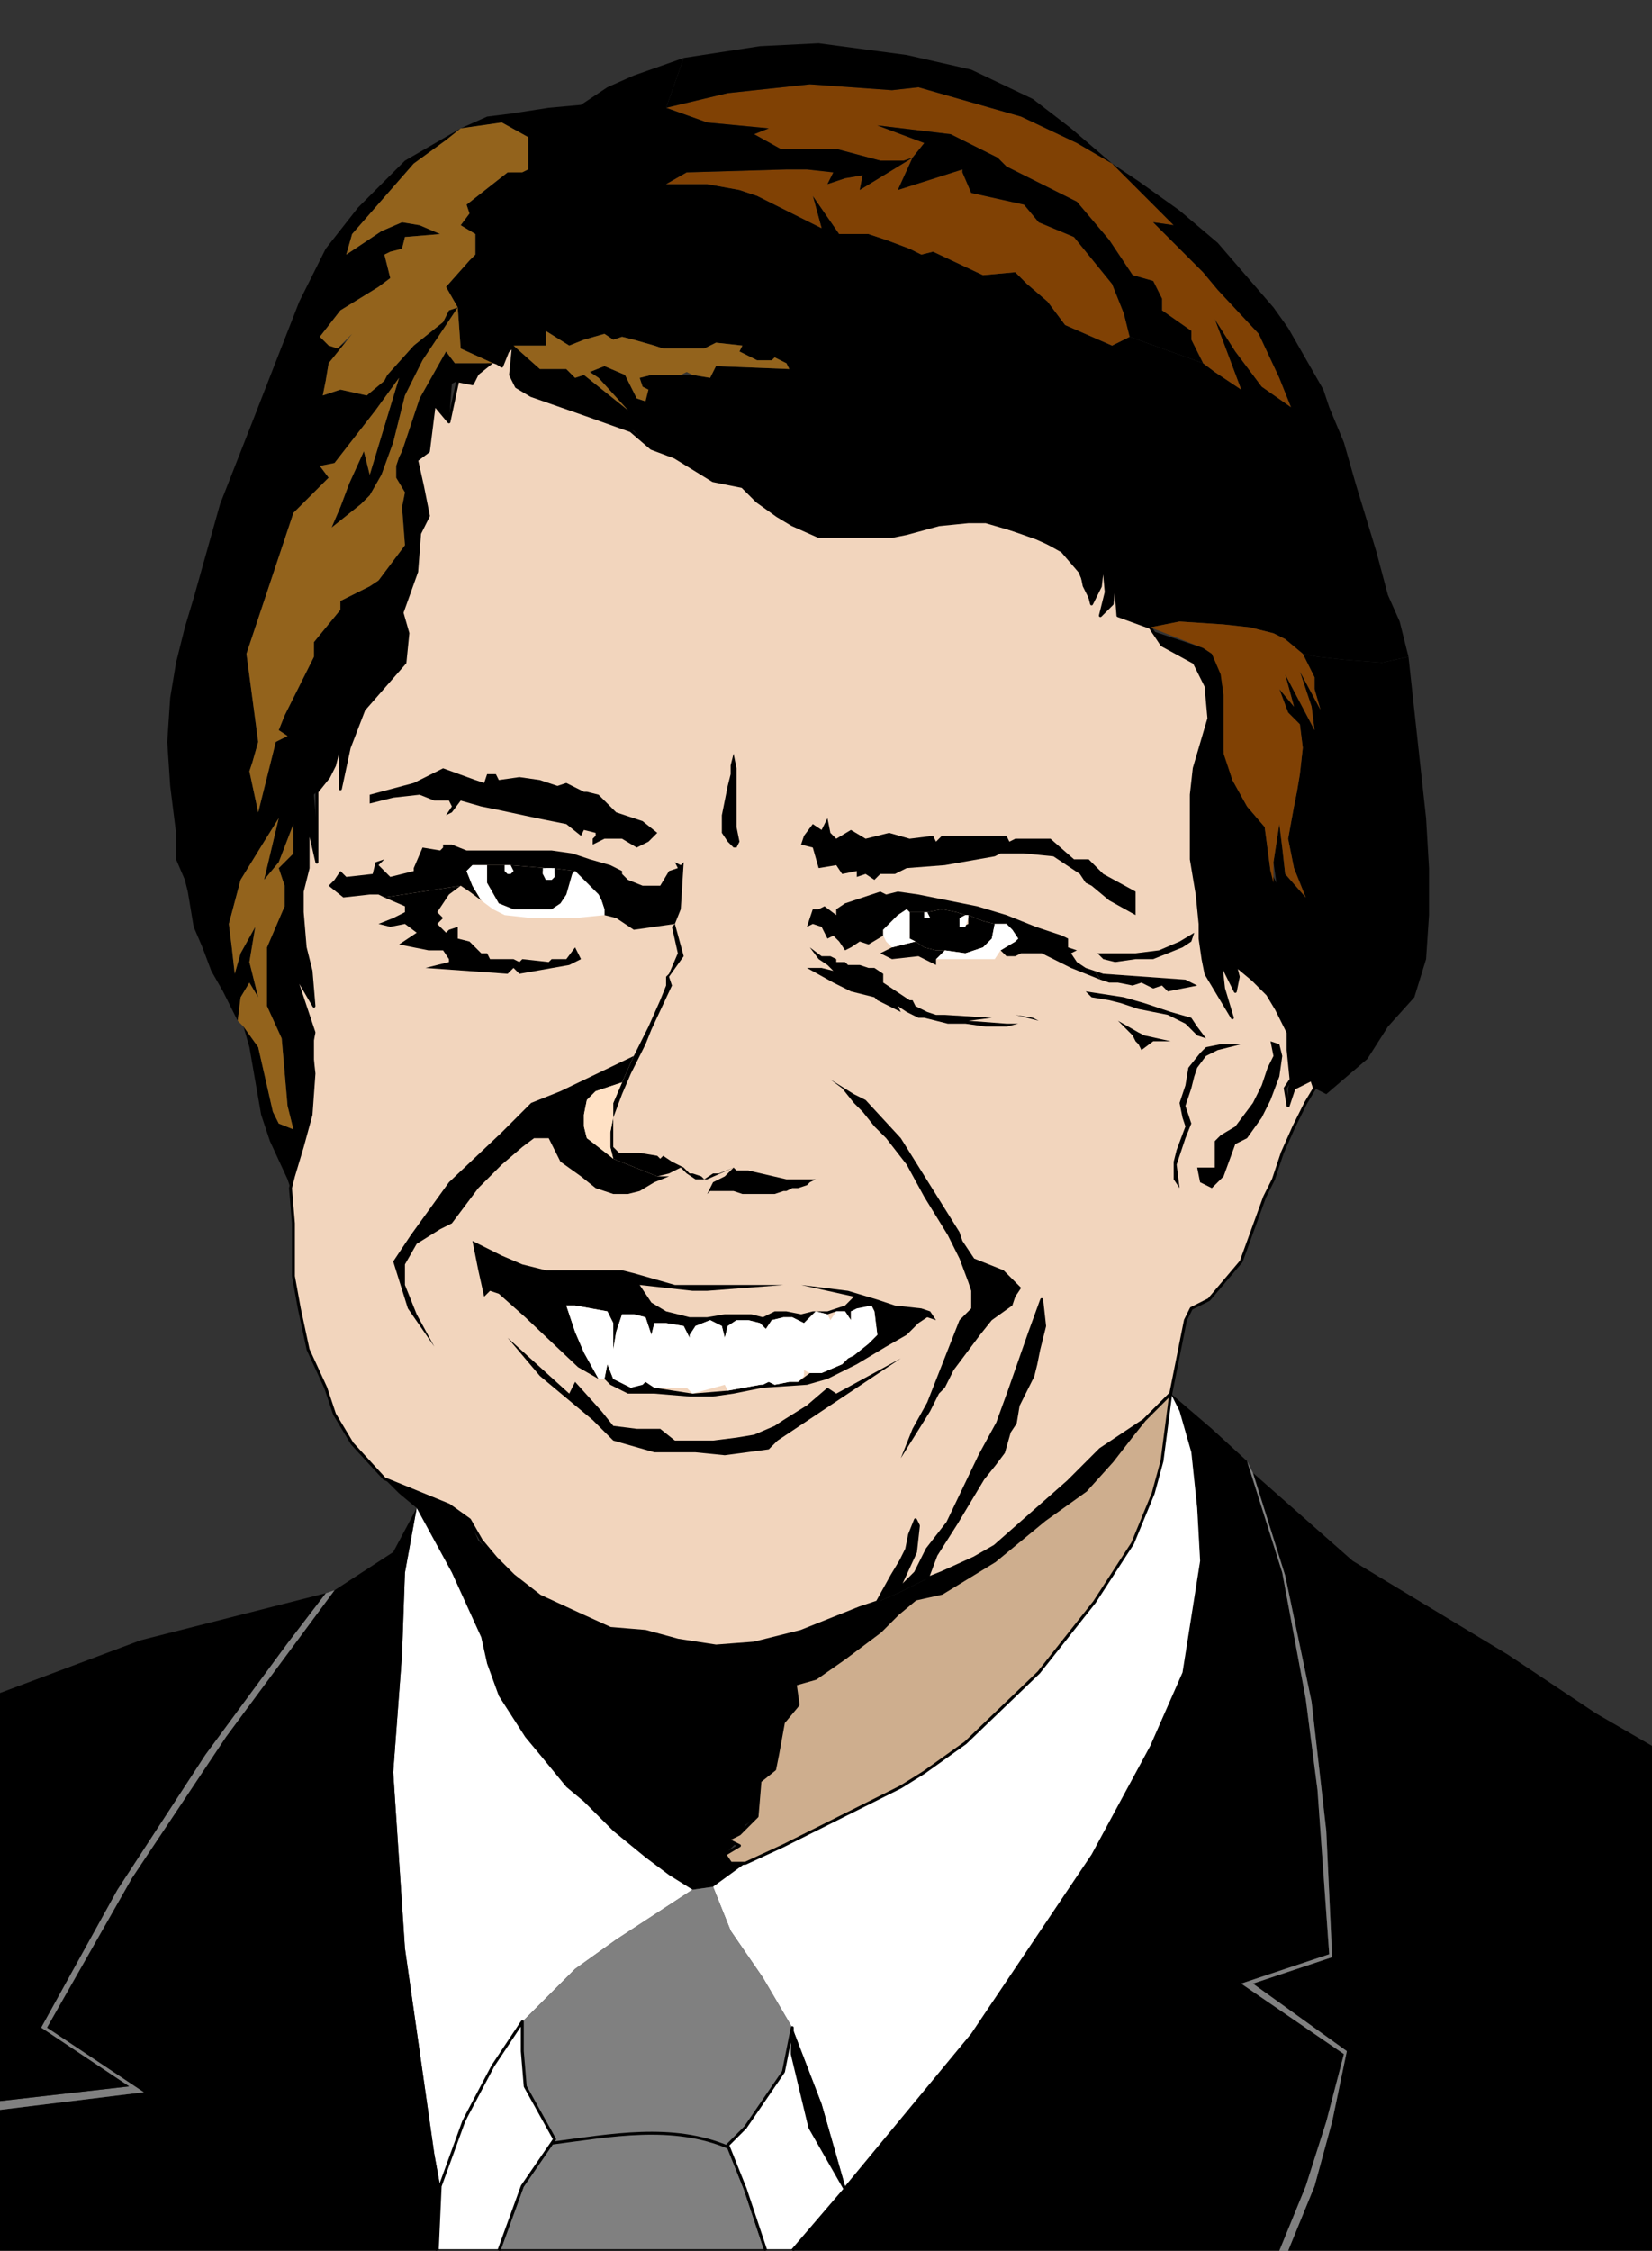 <?xml version="1.0" encoding="utf-8"?>
<!-- Generator: Adobe Illustrator 16.0.0, SVG Export Plug-In . SVG Version: 6.00 Build 0)  -->
<!DOCTYPE svg PUBLIC "-//W3C//DTD SVG 1.1//EN" "http://www.w3.org/Graphics/SVG/1.1/DTD/svg11.dtd">
<svg version="1.1" id="Layer_1" xmlns="http://www.w3.org/2000/svg" xmlns:xlink="http://www.w3.org/1999/xlink" x="0px" y="0px"
	 width="224.602px" height="305.875px" viewBox="0 0 224.602 305.875" enable-background="new 0 0 224.602 305.875"
	 xml:space="preserve">
<rect x="0" y="0" width="224.602" height="305.875" fill="#333333" stroke="none"/>
<g>
	
		<polygon fill-rule="evenodd" clip-rule="evenodd" fill="#F2D5BD" stroke="#000000" stroke-width="0.399" stroke-linecap="round" stroke-linejoin="round" stroke-miterlimit="10" points="
		69.814,46.965 69.016,47.763 68.218,49.758 67.021,48.96 65.027,50.556 64.229,52.151 62.234,51.752 61.038,57.338 59.043,54.944 
		58.245,61.327 56.649,62.524 57.447,66.114 58.245,70.104 57.048,72.497 56.649,77.684 54.654,83.269 55.452,86.061 55.053,90.051 
		49.468,96.434 47.474,101.62 46.277,107.205 46.277,104.013 46.277,100.822 45.479,104.013 44.681,105.609 43.085,107.604 
		43.085,112.79 43.085,117.178 41.889,111.992 41.889,117.976 41.091,121.167 41.091,122.364 41.091,123.96 41.49,128.747 
		42.288,131.939 42.687,136.726 39.894,131.939 42.687,140.316 42.288,142.311 42.687,145.901 42.288,151.487 41.091,155.875 
		39.894,159.864 39.495,161.46 39.894,166.247 39.894,173.428 40.692,177.816 41.889,183.401 44.282,188.588 45.479,192.178 
		47.873,196.168 52.261,200.955 61.038,204.545 63.83,206.54 65.426,209.332 67.42,211.727 69.814,214.119 73.404,216.912 
		78.591,219.306 82.979,221.301 87.766,221.699 92.154,222.896 97.341,223.694 102.527,223.295 108.91,221.699 116.889,218.508 
		119.282,217.71 121.276,214.119 122.474,212.125 123.271,210.529 123.671,208.534 124.469,206.54 124.867,207.338 124.469,210.928 
		122.074,216.114 124.469,213.721 126.064,210.529 128.856,206.938 133.245,197.764 135.639,193.375 137.234,188.986 
		140.027,181.008 141.623,176.619 142.021,180.21 141.224,183.401 140.824,185.396 140.426,186.992 138.431,190.981 
		138.032,193.375 137.234,194.572 136.437,197.364 135.239,198.96 133.644,200.955 130.054,206.938 127.261,211.327 
		126.064,214.519 128.059,213.721 132.447,211.727 135.239,210.13 145.213,201.354 147.606,198.96 149.602,196.966 155.585,192.977 
		159.176,189.386 161.17,179.412 161.969,177.816 164.362,176.619 168.75,171.434 171.941,162.657 173.139,160.264 174.335,156.673 
		175.931,153.083 177.527,149.891 178.724,147.896 178.324,146.699 175.931,147.896 175.133,150.29 174.734,147.896 
		175.532,146.699 175.133,142.71 175.133,140.316 174.335,138.721 173.537,137.125 172.341,135.13 170.346,133.136 167.952,131.141 
		168.352,132.737 167.952,134.731 166.756,132.338 165.958,130.742 166.356,134.333 167.554,138.322 163.963,132.338 
		163.564,130.343 163.165,127.551 163.165,125.556 162.767,121.566 161.969,116.779 161.969,112.391 161.969,108.002 
		162.367,104.412 164.362,97.63 163.963,93.242 162.367,90.051 157.979,87.657 156.383,85.263 151.995,83.667 151.596,78.481 
		151.197,82.072 149.602,83.667 150.399,80.476 150,76.088 149.602,79.678 148.404,82.072 148.006,80.476 146.809,77.684 
		144.415,74.891 140.824,72.896 134.043,70.901 131.649,70.901 127.66,71.301 123.271,72.497 121.276,72.896 118.484,72.896 
		116.091,72.896 111.303,72.896 107.713,71.301 105.718,70.104 102.926,68.109 100.931,66.114 96.942,65.316 91.755,62.125 
		88.564,60.928 85.771,58.535 80.187,56.54 72.208,53.747 70.213,52.551 69.415,50.955 69.814,46.965 	"/>
	
		<polygon fill-rule="evenodd" clip-rule="evenodd" stroke="#000000" stroke-width="0" stroke-linecap="square" stroke-miterlimit="10" points="
		39.096,160.264 39.495,161.46 39.894,159.864 41.091,155.875 42.288,151.487 42.687,145.901 42.687,142.311 42.687,140.316 
		39.894,131.939 42.687,136.726 42.288,131.939 41.49,128.747 41.091,123.96 41.091,122.364 41.091,121.167 41.889,117.976 
		41.889,111.992 43.085,117.178 43.085,112.79 42.687,108.002 44.681,105.609 45.479,104.013 46.277,101.221 46.277,104.013 
		46.277,107.205 47.474,101.62 49.468,96.434 55.053,90.051 55.452,86.061 54.654,83.269 56.649,77.684 57.048,72.497 
		58.245,70.502 57.447,66.114 56.649,62.524 58.245,61.327 59.043,54.944 61.038,57.338 61.437,52.151 62.234,51.752 64.229,52.151 
		65.027,50.955 67.021,49.359 61.835,49.359 60.639,47.763 57.048,54.146 54.654,61.327 54.255,62.125 53.856,63.322 53.856,64.917 
		55.053,66.912 54.654,68.907 55.053,74.093 51.463,78.88 50.266,79.678 46.277,81.673 46.277,82.87 42.687,87.258 42.687,89.252 
		38.697,97.231 37.899,99.226 39.096,100.024 37.5,100.822 35.106,110.396 33.91,104.811 34.309,103.614 35.106,100.822 
		33.511,88.854 39.894,69.705 44.681,64.917 43.484,63.322 45.479,62.923 51.064,55.742 54.255,51.354 50.266,64.519 49.468,61.327 
		47.474,65.715 46.277,68.907 45.08,71.699 49.069,68.508 50.266,67.311 51.862,64.519 53.458,60.13 55.053,53.747 57.447,48.96 
		62.234,41.779 61.038,42.178 60.24,43.774 56.25,46.965 52.66,50.955 49.867,53.747 46.277,52.949 43.883,53.747 44.282,51.752 
		44.681,49.359 48.271,45.37 45.878,47.364 43.484,45.769 46.277,42.178 51.463,38.987 53.059,37.79 52.261,34.599 54.654,33.801 
		55.053,32.205 59.841,31.806 57.048,30.609 54.654,30.21 51.862,31.407 47.075,34.599 47.873,31.806 56.25,22.231 60.639,19.04 
		62.633,17.444 55.053,21.833 48.67,28.215 44.282,33.801 40.692,40.981 34.309,57.338 29.92,68.508 26.33,81.274 25.133,85.263 
		23.937,90.051 23.139,94.838 22.74,100.822 23.139,106.806 23.937,113.189 23.937,116.779 25.133,119.572 25.532,121.167 
		26.33,125.955 27.527,128.747 28.724,131.939 30.319,134.731 32.314,138.721 32.713,135.529 33.91,133.535 35.106,135.529 
		33.91,130.742 34.708,125.955 32.713,129.545 31.915,132.338 31.516,128.747 31.117,125.556 32.713,119.572 35.904,114.386 
		37.899,111.194 35.904,119.572 37.899,117.178 39.894,111.992 39.894,115.981 37.899,117.976 38.697,120.37 38.697,123.162 
		36.303,128.747 36.303,136.726 38.298,141.114 39.096,150.29 39.894,153.481 37.899,152.684 37.102,151.088 35.106,142.311 
		33.112,139.519 33.91,142.311 35.505,151.487 36.702,155.077 39.096,160.264 	"/>
	
		<polygon fill-rule="evenodd" clip-rule="evenodd" stroke="#000000" stroke-width="0" stroke-linecap="square" stroke-miterlimit="10" points="
		90.559,14.651 92.952,7.87 86.17,10.263 82.58,11.859 78.99,14.252 74.602,14.651 69.415,15.449 66.224,15.849 62.633,17.444 
		68.218,16.646 71.809,18.641 71.809,21.434 71.809,23.029 69.016,23.428 63.431,27.816 63.83,29.013 62.633,30.609 64.628,31.806 
		64.628,34.599 63.83,35.396 60.639,38.987 62.234,41.779 62.633,47.364 67.021,49.359 68.218,49.758 69.016,47.763 69.814,46.965 
		74.202,46.965 74.202,44.971 77.394,46.965 79.389,46.167 82.181,45.37 83.378,46.167 84.575,45.769 86.17,46.167 88.963,46.965 
		90.16,47.364 94.149,47.364 95.745,47.364 97.341,46.566 100.931,46.965 100.532,47.763 102.926,48.96 104.92,48.96 
		106.915,49.359 107.314,50.157 97.341,49.758 96.543,51.354 94.149,50.955 92.553,50.955 88.564,50.955 86.968,51.354 
		87.367,52.551 87.766,54.545 86.569,54.146 84.974,50.955 82.181,49.758 80.187,50.556 81.383,51.354 85.373,55.742 79.389,50.955 
		78.192,51.354 76.995,50.157 73.404,50.157 69.814,46.965 69.415,50.955 70.213,52.551 72.208,53.747 80.187,56.54 86.17,58.535 
		88.564,60.928 91.755,62.125 96.942,65.316 100.931,66.114 102.926,68.109 105.718,70.104 107.713,71.301 111.303,72.896 
		116.091,72.896 118.484,72.896 121.276,72.896 123.271,72.497 127.66,71.301 131.649,70.901 134.043,70.901 140.824,73.295 
		144.415,74.891 146.809,77.684 147.208,79.678 148.404,82.072 149.602,79.678 150,76.088 150.399,80.875 149.602,83.667 
		151.197,82.072 151.596,78.481 151.995,83.667 156.383,85.263 160.373,84.465 166.356,84.864 169.947,85.263 173.139,86.061 
		174.734,86.859 177.128,88.854 179.123,89.252 182.713,89.651 187.899,90.051 191.489,89.252 190.293,84.465 188.697,80.875 
		187.102,74.891 184.309,65.715 182.713,60.13 180.719,55.343 175.532,55.343 171.543,52.551 167.952,47.763 165.16,43.375 
		168.75,52.949 165.16,50.556 163.564,49.359 153.591,45.769 151.197,46.965 144.814,44.173 142.42,40.981 139.628,38.588 
		138.032,36.992 133.644,37.391 126.862,34.199 125.267,34.599 123.671,33.801 120.479,32.604 118.085,31.806 115.293,31.806 
		114.096,31.806 110.505,26.62 111.702,31.008 102.926,26.62 100.532,25.822 96.144,25.024 90.559,25.024 90.559,14.651 	"/>
	
		<polygon fill-rule="evenodd" clip-rule="evenodd" stroke="#000000" stroke-width="0" stroke-linecap="square" stroke-miterlimit="10" points="
		149.602,196.966 147.606,198.96 145.213,201.354 135.239,210.13 132.447,211.727 128.059,213.721 126.064,214.519 122.074,216.514 
		119.282,217.71 116.889,218.508 108.91,221.699 102.527,223.295 97.341,223.694 92.154,222.896 87.766,221.699 82.979,221.301 
		78.591,219.306 73.404,216.912 69.814,214.119 67.42,211.727 65.027,209.332 63.83,206.54 61.038,204.545 52.261,200.955 
		54.255,202.949 56.649,204.944 61.437,213.721 65.426,222.497 66.224,226.088 67.819,230.477 71.41,236.062 73.404,238.455 
		76.995,242.843 79.389,244.838 81.383,246.832 83.378,248.827 87.766,252.418 90.958,254.812 94.149,256.806 96.942,256.407 
		101.33,253.216 99.335,253.216 98.538,252.019 100.133,250.423 98.937,250.023 100.532,249.227 100.931,248.827 101.33,248.029 
		102.926,246.832 103.325,242.045 105.319,240.449 105.718,238.455 106.516,234.066 108.511,231.673 108.112,228.88 
		110.904,228.082 114.894,225.29 119.681,221.699 122.074,219.306 124.469,217.312 128.059,216.514 135.239,212.125 142.021,206.54 
		147.606,202.551 151.197,198.562 153.989,194.971 155.585,192.977 149.602,196.966 	"/>
	
		<polygon fill-rule="evenodd" clip-rule="evenodd" stroke="#000000" stroke-width="0" stroke-linecap="square" stroke-miterlimit="10" points="
		159.176,189.386 160.373,191.779 161.969,197.364 162.767,204.944 163.165,212.125 161.969,219.705 160.771,227.284 
		156.383,237.258 148.404,252.019 132.048,276.354 114.894,297.099 107.713,305.875 173.937,305.875 177.527,297.099 
		180.319,288.322 182.713,279.146 168.75,269.572 180.719,265.582 179.123,243.242 177.527,230.875 174.335,213.721 
		169.548,198.562 164.761,194.173 159.176,189.386 	"/>
	
		<polygon fill-rule="evenodd" clip-rule="evenodd" fill="#FFFFFF" stroke="#000000" stroke-width="0" stroke-linecap="square" stroke-miterlimit="10" points="
		159.176,189.386 157.979,198.562 156.782,202.949 153.989,209.731 148.804,217.71 141.224,227.284 131.25,236.46 125.665,240.849 
		122.474,242.843 114.495,246.434 106.516,250.822 101.33,253.216 96.942,256.407 99.335,262.391 103.724,268.773 107.713,275.556 
		111.702,285.928 114.894,297.099 132.048,276.354 148.404,252.019 156.383,237.258 160.771,227.284 161.969,219.705 
		163.165,212.125 162.767,204.944 161.969,197.364 160.373,191.779 159.176,189.386 	"/>
	
		<polygon fill-rule="evenodd" clip-rule="evenodd" stroke="#000000" stroke-width="0" stroke-linecap="square" stroke-miterlimit="10" points="
		170.346,200.157 174.734,214.119 178.324,231.273 180.319,248.827 181.117,265.981 170.346,269.572 183.112,278.747 
		181.117,288.322 178.724,297.099 175.133,305.875 224.602,305.875 224.602,237.258 217.021,232.869 205.054,224.891 
		183.91,212.125 170.346,200.157 	"/>
	
		<polygon fill-rule="evenodd" clip-rule="evenodd" fill="#FFFFFF" stroke="#000000" stroke-width="0" stroke-linecap="square" stroke-miterlimit="10" points="
		94.149,256.806 90.958,254.812 87.766,252.418 83.378,248.827 81.383,246.832 79.389,244.838 76.995,242.843 73.404,238.455 
		71.41,236.062 67.819,230.477 66.224,226.088 65.426,222.497 61.437,213.721 56.649,204.944 55.053,213.721 54.654,224.891 
		53.458,240.849 55.053,264.784 59.043,292.71 59.841,297.099 63.032,288.322 63.431,287.523 67.021,280.742 71.011,274.758 
		75.399,270.369 78.192,267.577 83.777,263.588 94.149,256.806 	"/>
	
		<polygon fill-rule="evenodd" clip-rule="evenodd" stroke="#000000" stroke-width="0" stroke-linecap="square" stroke-miterlimit="10" points="
		56.649,204.944 53.458,210.928 45.479,216.114 30.718,236.062 17.952,255.21 6.383,275.556 19.548,284.332 0,286.727 0,305.875 
		59.442,305.875 59.841,297.099 59.043,292.71 55.053,264.784 53.458,240.849 54.654,224.891 55.053,213.721 56.649,204.944 	"/>
	
		<polygon fill-rule="evenodd" clip-rule="evenodd" fill="#804104" stroke="#000000" stroke-width="0" stroke-linecap="square" stroke-miterlimit="10" points="
		151.197,22.231 146.41,19.439 138.83,15.849 130.452,13.455 124.867,11.859 121.276,12.258 110.106,11.46 98.937,12.657 
		90.559,14.651 96.144,16.646 104.521,17.444 102.527,18.242 106.117,20.237 113.697,20.237 119.681,21.833 122.873,21.833 
		124.069,21.434 125.665,19.439 119.282,17.045 129.256,18.242 135.639,21.434 136.835,22.63 146.41,27.417 150.798,32.604 
		153.989,37.391 156.782,38.189 157.979,40.583 157.979,42.178 161.969,44.971 161.969,46.167 163.564,49.359 165.16,50.556 
		168.75,52.949 165.16,43.375 167.952,47.763 171.543,52.551 175.532,55.343 173.937,51.354 171.144,45.37 165.559,39.386 
		163.564,36.992 156.782,30.21 159.574,30.609 151.197,22.231 	"/>
	
		<polygon fill-rule="evenodd" clip-rule="evenodd" fill="#808080" stroke="#000000" stroke-width="0" stroke-linecap="square" stroke-miterlimit="10" points="
		0,286.727 19.548,284.332 6.383,275.556 17.952,255.21 30.718,236.062 45.479,216.114 44.282,216.514 39.096,223.295 
		27.926,238.455 15.958,256.806 5.585,275.556 17.553,283.534 0,285.529 0,286.727 	"/>
	
		<polygon fill-rule="evenodd" clip-rule="evenodd" stroke="#000000" stroke-width="0" stroke-linecap="square" stroke-miterlimit="10" points="
		0,285.529 17.553,283.534 5.585,275.556 15.958,256.806 27.926,238.455 39.096,223.295 44.282,216.514 19.149,222.896 0,230.077 
		0,285.529 	"/>
	<polygon fill-rule="evenodd" clip-rule="evenodd" fill="#93631C" points="62.234,41.779 57.447,48.96 55.053,53.747 53.458,60.13 
		51.862,64.519 50.266,67.311 49.069,68.508 45.08,71.699 46.277,68.907 47.474,65.715 49.468,61.327 50.266,64.519 54.255,51.354 
		51.064,55.742 45.479,62.923 43.484,63.322 44.681,64.917 39.894,69.705 33.511,88.854 35.106,100.822 34.309,103.614 
		33.91,104.811 35.106,110.396 37.5,100.822 39.096,100.024 37.899,99.226 38.697,97.231 42.687,89.252 42.687,87.258 46.277,82.87 
		46.277,81.673 50.266,79.678 51.463,78.88 55.053,74.093 54.654,68.907 55.053,66.912 53.856,64.917 53.856,63.322 54.255,62.125 
		54.654,61.327 57.048,54.146 60.639,47.763 61.835,49.359 67.021,49.359 62.633,47.364 62.234,41.779 	"/>
	
		<polygon fill-rule="evenodd" clip-rule="evenodd" stroke="#000000" stroke-width="0" stroke-linecap="square" stroke-miterlimit="10" points="
		191.489,89.252 187.899,90.051 182.713,89.651 179.123,89.252 177.128,88.854 178.724,92.045 178.724,93.641 179.521,96.434 
		176.729,91.247 178.324,96.035 178.724,99.226 174.734,91.646 175.931,96.035 173.937,93.641 175.133,96.833 176.729,98.428 
		177.128,101.62 176.729,105.21 176.33,107.604 175.931,109.599 175.133,113.987 175.931,117.976 177.527,121.965 174.734,118.774 
		174.335,115.184 173.937,111.992 173.139,117.178 173.537,119.971 172.739,118.375 171.941,112.391 169.548,109.599 
		167.554,106.008 166.356,102.019 166.356,99.226 166.356,94.439 165.958,91.247 164.761,88.854 163.564,88.056 156.383,85.662 
		157.979,87.657 162.367,90.051 163.963,93.242 164.362,97.63 162.367,104.412 161.969,108.002 161.969,112.391 161.969,116.779 
		162.767,121.566 163.165,125.556 163.165,127.551 163.564,130.343 163.963,132.338 167.554,138.322 166.356,134.333 
		165.958,130.742 166.756,132.338 167.952,134.731 168.352,132.737 167.952,131.141 169.548,132.338 170.346,133.136 
		172.341,135.13 173.537,137.125 174.335,138.721 175.133,140.316 175.133,142.71 175.532,146.699 175.133,147.896 175.133,150.29 
		175.931,147.896 178.324,146.699 178.724,147.896 180.319,148.694 185.904,143.907 188.697,139.519 192.287,135.529 
		193.883,130.343 194.282,124.359 194.282,117.976 193.883,111.194 191.489,89.252 	"/>
	
		<polygon fill-rule="evenodd" clip-rule="evenodd" stroke="#000000" stroke-width="0" stroke-linecap="square" stroke-miterlimit="10" points="
		64.229,168.641 65.027,172.63 65.825,176.221 66.623,175.423 67.819,175.822 71.41,179.014 78.591,185.795 81.383,187.391 
		79.389,183.801 78.192,181.008 76.995,177.418 78.192,177.418 82.58,178.216 83.378,179.812 83.378,181.008 83.378,183.401 
		83.777,181.008 84.575,178.614 86.17,178.614 87.766,179.014 88.564,181.407 88.963,179.812 90.559,179.812 92.952,180.21 
		93.75,181.806 94.548,180.21 96.543,179.412 98.139,180.21 98.538,181.806 98.937,180.21 100.133,179.412 101.729,179.412 
		103.325,179.812 104.123,180.609 104.92,179.412 106.516,179.014 107.713,179.014 109.309,179.812 110.904,178.216 112.5,178.614 
		113.697,178.216 114.894,178.216 115.691,179.412 115.691,178.216 118.484,177.418 118.883,178.216 119.282,181.407 
		118.085,182.604 116.091,184.199 115.293,184.599 114.495,185.396 111.702,186.593 110.106,186.593 108.511,187.79 107.314,187.79 
		105.319,188.188 104.521,187.79 103.325,188.188 98.937,188.986 94.149,189.386 88.963,188.588 87.766,187.79 85.771,188.588 
		83.378,187.391 82.58,185.396 82.181,187.391 82.979,188.188 85.373,189.386 88.963,189.386 93.75,189.784 96.942,189.784 
		99.734,189.386 103.724,188.588 109.708,188.188 112.5,187.391 116.489,185.396 120.479,183.003 123.271,181.407 124.867,179.812 
		126.064,179.014 127.261,179.412 126.463,178.216 125.267,177.816 121.676,177.418 119.282,176.619 115.293,175.423 
		108.91,174.625 116.091,176.221 114.894,177.418 112.5,178.216 110.505,178.216 108.91,178.614 106.915,178.216 105.319,178.216 
		103.724,179.014 102.128,178.614 98.538,178.614 96.144,179.014 93.75,179.014 90.559,178.216 88.564,177.019 86.968,174.625 
		94.149,175.423 96.144,175.423 106.516,174.625 98.538,174.625 96.942,174.625 91.755,174.625 86.17,173.029 84.575,172.63 
		81.782,172.63 77.793,172.63 74.202,172.63 71.011,171.832 68.218,170.636 64.229,168.641 	"/>
	
		<polygon fill-rule="evenodd" clip-rule="evenodd" fill="#CEAE8E" stroke="#000000" stroke-width="0.399" stroke-linecap="round" stroke-linejoin="round" stroke-miterlimit="10" points="
		159.176,189.386 155.585,192.977 153.989,194.971 151.197,198.562 147.606,202.551 142.021,206.54 135.239,212.125 
		128.059,216.514 124.469,217.312 122.074,219.306 119.681,221.699 114.894,225.29 110.904,228.082 108.112,228.88 108.511,231.673 
		106.516,234.066 105.718,238.455 105.319,240.449 103.325,242.045 102.926,246.832 101.33,248.428 100.931,248.827 
		100.532,249.227 98.937,250.023 100.532,250.822 98.538,252.019 99.335,253.216 101.33,253.216 106.516,250.822 114.495,246.832 
		122.474,242.843 125.665,240.849 131.25,236.859 141.224,227.284 148.804,217.71 153.989,209.731 156.782,202.949 157.979,198.562 
		159.176,189.386 	"/>
	
		<polygon fill-rule="evenodd" clip-rule="evenodd" fill="#804104" stroke="#000000" stroke-width="0" stroke-linecap="square" stroke-miterlimit="10" points="
		124.069,21.434 116.889,25.822 117.287,23.827 114.894,24.226 112.5,25.024 113.298,23.428 109.708,23.029 106.915,23.029 
		93.352,23.428 90.559,25.024 96.144,25.024 100.532,25.822 102.926,26.62 111.702,31.008 110.505,26.62 114.096,31.806 
		115.293,31.806 118.085,31.806 120.479,32.604 123.671,33.801 125.267,34.599 126.862,34.199 133.644,37.391 138.032,36.992 
		139.628,38.588 142.42,40.981 144.814,44.173 151.197,46.965 153.591,45.769 152.793,42.577 151.197,38.588 146.011,32.205 
		141.224,30.21 139.229,27.816 132.048,26.221 130.852,23.428 130.852,23.029 122.074,25.822 124.069,21.434 	"/>
	
		<polygon fill-rule="evenodd" clip-rule="evenodd" stroke="#000000" stroke-width="0" stroke-linecap="square" stroke-miterlimit="10" points="
		151.197,22.231 145.612,17.444 140.426,13.455 132.048,9.465 123.271,7.471 111.303,5.875 103.325,6.274 92.952,7.87 
		90.559,14.651 98.937,12.657 110.106,11.46 121.276,12.258 124.867,11.859 130.452,13.455 138.83,15.849 146.41,19.439 
		151.197,22.231 	"/>
	
		<polygon fill-rule="evenodd" clip-rule="evenodd" stroke="#000000" stroke-width="0" stroke-linecap="square" stroke-miterlimit="10" points="
		116.091,148.694 112.899,146.699 114.495,147.896 116.091,149.891 117.287,151.088 118.883,153.083 120.479,154.678 
		123.271,158.269 125.665,162.657 128.856,167.843 130.452,171.034 131.649,174.227 132.048,175.423 132.048,177.816 
		130.452,179.412 126.064,190.582 124.069,194.173 122.474,198.162 126.463,191.779 127.66,189.386 128.458,188.588 
		129.654,186.194 133.245,181.407 134.841,179.412 137.633,177.418 138.032,176.221 138.83,175.023 136.437,172.63 132.447,171.034 
		131.649,169.838 130.852,168.641 130.452,167.444 122.474,154.678 117.687,149.492 116.091,148.694 	"/>
	
		<polygon fill-rule="evenodd" clip-rule="evenodd" stroke="#000000" stroke-width="0" stroke-linecap="square" stroke-miterlimit="10" points="
		62.633,120.37 63.83,121.167 65.426,122.364 64.229,120.37 63.431,118.375 64.229,117.577 66.224,117.577 68.617,117.577 
		69.415,117.577 74.202,117.976 75,117.976 78.192,118.375 81.383,121.566 81.782,122.364 82.181,123.561 82.181,124.359 
		83.777,124.758 86.17,126.354 91.755,125.556 92.553,123.561 92.952,117.178 92.553,117.577 91.755,117.178 92.154,117.976 
		90.958,118.375 89.761,120.37 87.367,120.37 85.373,119.572 84.575,118.774 84.575,118.375 82.979,117.577 80.187,116.779 
		77.793,115.981 75,115.583 72.208,115.583 69.415,115.583 67.021,115.583 63.431,115.583 61.437,114.785 60.24,114.785 
		60.24,115.184 59.841,115.583 57.447,115.184 56.25,117.976 56.25,118.375 53.059,119.173 51.463,117.577 52.261,116.779 
		51.064,117.178 50.665,118.774 47.075,119.173 46.277,118.375 45.479,119.572 44.681,120.37 46.676,121.965 50.266,121.566 
		51.463,121.566 52.261,121.965 62.633,120.37 	"/>
	
		<polygon fill-rule="evenodd" clip-rule="evenodd" stroke="#000000" stroke-width="0" stroke-linecap="square" stroke-miterlimit="10" points="
		110.505,111.992 109.309,113.588 108.91,114.785 110.505,115.184 111.303,117.976 113.697,117.577 114.495,118.774 
		116.489,118.375 116.489,119.173 117.687,118.774 118.883,119.572 119.681,118.774 121.676,118.774 123.271,117.976 
		128.458,117.577 135.239,116.38 136.037,115.981 139.229,115.981 143.219,116.38 146.809,118.774 147.606,119.971 148.404,120.37 
		150.798,122.364 154.389,124.359 154.389,123.162 154.389,121.167 150,118.774 148.006,116.779 146.011,116.779 142.819,113.987 
		138.032,113.987 137.234,114.386 136.835,113.588 132.048,113.588 128.059,113.588 127.261,114.386 126.862,113.588 
		123.671,113.987 120.878,113.189 117.687,113.987 115.691,112.79 113.697,113.987 112.899,113.189 112.5,111.194 111.702,112.79 
		110.505,111.992 	"/>
	
		<polygon fill-rule="evenodd" clip-rule="evenodd" stroke="#000000" stroke-width="0" stroke-linecap="square" stroke-miterlimit="10" points="
		124.069,21.434 122.074,25.822 130.852,23.029 130.852,23.428 132.048,26.221 139.229,27.816 141.224,30.21 146.011,32.205 
		151.197,38.588 152.793,42.577 153.591,45.769 163.564,49.359 161.969,46.167 161.969,44.971 157.979,42.178 157.979,40.583 
		156.782,38.189 153.989,37.391 150.798,32.604 146.41,27.417 136.835,22.63 135.639,21.434 129.256,18.242 119.282,17.045 
		125.665,19.439 124.069,21.434 	"/>
	<polygon fill-rule="evenodd" clip-rule="evenodd" fill="#93631C" points="33.112,139.519 35.106,142.311 37.102,151.088 
		37.899,152.684 39.894,153.481 39.096,150.29 38.298,141.114 36.303,136.726 36.303,128.747 38.697,123.162 38.697,120.37 
		37.899,117.976 39.894,115.981 39.894,111.992 37.899,117.178 35.904,119.572 37.899,111.194 35.904,114.386 32.713,119.572 
		31.117,125.556 31.516,128.747 31.915,132.338 32.713,129.545 34.708,125.955 33.91,130.742 35.106,135.529 33.91,133.535 
		32.713,135.529 32.314,138.721 33.112,139.519 	"/>
	
		<polygon fill-rule="evenodd" clip-rule="evenodd" fill="#FFFFFF" stroke="#000000" stroke-width="0" stroke-linecap="square" stroke-miterlimit="10" points="
		81.383,187.391 79.389,183.801 78.192,181.008 76.995,177.418 78.192,177.418 82.58,178.216 83.378,179.812 83.378,181.008 
		83.378,183.401 83.777,181.008 84.575,178.614 86.17,178.614 87.766,179.014 88.564,181.407 88.963,179.812 90.559,179.812 
		92.952,180.21 93.75,181.806 93.75,181.407 94.548,180.21 96.543,179.412 98.139,180.21 98.538,181.806 98.937,180.21 
		100.133,179.412 101.729,179.412 103.325,179.812 104.123,180.609 104.92,179.412 106.516,179.014 107.713,179.014 
		109.309,179.812 110.106,179.014 110.904,178.216 112.5,178.614 112.899,179.412 113.697,178.216 114.096,178.216 114.894,178.216 
		115.691,179.412 115.691,178.216 116.489,177.816 118.484,177.418 118.883,178.216 119.282,181.407 118.883,181.806 
		118.085,182.604 116.091,184.199 115.293,184.599 114.495,185.396 111.702,186.593 110.106,186.593 109.309,186.194 
		109.309,186.992 108.511,187.79 107.314,187.79 105.319,188.188 104.521,187.79 103.724,188.188 103.325,188.188 98.937,188.986 
		98.538,188.188 94.149,189.386 93.352,188.588 88.963,188.588 87.766,187.79 87.367,188.188 85.771,188.588 83.378,187.391 
		82.58,185.396 82.181,187.391 81.383,187.391 	"/>
	
		<polygon fill-rule="evenodd" clip-rule="evenodd" stroke="#000000" stroke-width="0" stroke-linecap="square" stroke-miterlimit="10" points="
		126.064,214.519 127.261,211.327 130.054,206.938 133.644,200.955 135.239,198.96 136.437,197.364 137.234,194.572 
		138.032,193.375 138.431,190.981 140.426,186.992 140.824,185.396 141.224,183.401 142.021,180.21 141.623,176.619 
		140.027,181.008 137.234,188.986 135.639,193.375 133.245,197.764 128.856,206.938 126.064,210.529 124.469,213.721 
		122.074,216.114 124.469,210.928 124.867,207.338 124.469,206.54 123.671,208.534 123.271,210.529 122.474,212.125 
		121.276,214.119 119.282,217.71 122.074,216.514 126.064,214.519 	"/>
	
		<path fill-rule="evenodd" clip-rule="evenodd" fill="#808080" stroke="#000000" stroke-width="0" stroke-linecap="square" stroke-miterlimit="10" d="
		M101.33,289.119l5.186-7.579l1.197-5.984l-3.989-6.782l-4.388-6.383l-2.394-5.983l-2.792,0.398l-10.373,6.782l-5.585,3.989
		l-2.792,2.792l-4.389,4.389v3.989l0.399,4.787l3.99,7.182l-0.369,0.535c8.033-1.04,16.351-2.688,24.034,0.582l-0.128-0.319
		L101.33,289.119z"/>
	
		<path fill-rule="evenodd" clip-rule="evenodd" fill="#808080" stroke="#000000" stroke-width="0.399" stroke-linecap="round" stroke-linejoin="round" stroke-miterlimit="10" d="
		M75.031,291.251l-4.02,5.848l-3.191,8.776h36.303l-2.792-8.378l-2.266-5.664C91.381,288.563,83.063,290.211,75.031,291.251z"/>
	
		<polygon fill-rule="evenodd" clip-rule="evenodd" stroke="#000000" stroke-width="0" stroke-linecap="square" stroke-miterlimit="10" points="
		148.804,131.939 147.606,131.54 146.41,130.742 145.612,129.545 146.41,129.146 145.213,128.747 145.213,127.551 144.415,127.151 
		140.824,125.955 136.835,124.359 132.846,123.162 130.852,122.763 124.867,121.566 122.074,121.167 120.479,121.566 
		119.681,121.167 116.091,122.364 114.894,122.763 113.697,123.561 113.697,124.359 112.101,123.162 111.303,123.561 
		110.505,123.561 109.708,125.955 110.505,125.556 111.702,125.955 112.5,127.551 113.298,127.151 114.096,127.949 114.894,129.146 
		115.691,128.747 116.889,127.949 118.085,128.349 120.08,127.151 120.08,126.354 120.878,125.556 122.074,124.359 123.271,123.561 
		123.671,123.96 125.665,123.96 126.064,123.96 128.059,123.561 130.054,123.96 131.25,124.359 131.649,124.359 133.644,125.157 
		135.239,125.556 135.639,125.556 136.835,125.556 137.633,126.354 138.431,127.551 138.032,127.949 136.037,129.146 
		136.835,129.944 138.032,129.944 138.83,129.545 140.426,129.545 141.623,129.545 143.219,130.343 145.612,131.54 149.602,133.136 
		148.804,131.939 	"/>
	
		<polygon fill-rule="evenodd" clip-rule="evenodd" stroke="#000000" stroke-width="0" stroke-linecap="square" stroke-miterlimit="10" points="
		84.575,147.099 86.17,143.508 76.197,148.295 72.208,149.891 70.213,151.886 68.218,153.88 61.038,160.662 55.852,167.843 
		53.458,171.434 55.452,177.816 59.043,183.003 56.649,178.614 55.053,174.625 55.053,171.832 56.649,169.04 59.841,167.045 
		61.437,166.247 65.027,161.46 68.218,158.269 71.011,155.875 72.606,154.678 74.602,154.678 76.197,157.87 78.99,159.864 
		80.984,161.46 83.378,162.258 85.373,162.258 86.968,161.859 88.963,160.662 90.958,159.864 89.362,159.864 87.367,159.066 
		85.373,158.269 83.378,157.471 81.782,155.875 79.788,154.678 79.389,153.083 79.389,151.487 79.788,149.492 80.984,148.295 
		84.575,147.099 	"/>
	
		<polygon fill-rule="evenodd" clip-rule="evenodd" fill="#804104" stroke="#000000" stroke-width="0" stroke-linecap="square" stroke-miterlimit="10" points="
		156.383,85.263 163.564,88.056 164.761,88.854 165.958,91.646 166.356,94.439 166.356,99.226 166.356,102.417 167.554,106.008 
		169.548,109.599 171.941,112.391 172.739,118.375 173.139,119.971 173.139,117.178 173.937,111.992 174.335,115.184 
		174.734,118.774 177.527,121.965 175.931,117.976 175.133,113.987 175.931,109.599 176.33,107.604 176.729,105.21 177.128,101.62 
		176.729,98.428 175.133,96.833 173.937,93.641 175.931,96.035 174.734,91.646 178.724,99.226 178.324,96.035 176.729,91.247 
		179.521,96.434 178.724,93.641 178.724,92.045 177.128,88.854 174.734,86.859 173.139,86.061 169.947,85.263 166.356,84.864 
		160.373,84.465 156.383,85.263 	"/>
	<polygon fill-rule="evenodd" clip-rule="evenodd" fill="#93631C" points="69.814,46.965 73.404,50.157 76.995,50.157 
		78.192,51.354 79.389,50.955 85.373,55.742 81.383,51.354 80.187,50.556 82.181,49.758 84.974,50.955 86.569,54.146 87.766,54.545 
		88.165,52.949 87.367,52.551 86.968,51.354 88.564,50.955 92.553,50.955 93.352,50.556 94.149,50.955 96.543,51.354 97.341,49.758 
		107.314,50.157 106.915,49.359 105.319,48.561 104.92,48.96 102.926,48.96 100.532,47.763 100.931,46.965 97.341,46.566 
		95.745,47.364 94.149,47.364 90.16,47.364 88.963,46.965 86.17,46.167 84.575,45.769 83.378,46.167 82.181,45.37 79.389,46.167 
		77.394,46.965 74.202,44.971 74.202,46.965 69.814,46.965 	"/>
	<polygon fill-rule="evenodd" clip-rule="evenodd" fill="#93631C" points="62.633,17.444 60.639,19.04 56.25,22.231 47.873,31.806 
		47.075,34.599 51.862,31.407 54.654,30.21 57.048,30.609 59.841,31.806 55.053,32.205 54.654,33.801 53.059,34.199 52.261,34.599 
		53.059,37.79 51.463,38.987 46.277,42.178 43.484,45.769 44.681,46.965 45.878,47.364 47.873,45.37 44.681,49.359 44.282,51.752 
		43.883,53.747 46.277,52.949 49.867,53.747 52.261,51.752 52.66,50.955 56.25,46.965 60.24,43.774 61.038,42.178 62.234,41.779 
		60.639,38.987 63.83,35.396 64.628,34.599 64.628,32.604 64.628,31.806 62.633,30.609 63.83,29.013 63.431,27.816 69.016,23.428 
		71.011,23.428 71.809,23.029 71.809,21.434 71.809,18.641 68.218,16.646 62.633,17.444 	"/>
	
		<polygon fill-rule="evenodd" clip-rule="evenodd" stroke="#000000" stroke-width="0" stroke-linecap="square" stroke-miterlimit="10" points="
		56.25,106.407 50.266,108.002 50.266,109.199 53.458,108.401 57.048,108.002 59.043,108.801 61.038,108.801 61.437,109.599 
		60.639,110.795 61.437,110.396 62.633,108.801 65.426,109.599 67.42,109.997 73.005,111.194 76.995,111.992 78.99,113.588 
		79.389,112.79 80.984,113.189 80.984,113.588 80.585,113.987 80.585,114.785 82.181,113.987 84.575,113.987 86.569,115.184 
		88.165,114.386 88.564,113.987 89.362,113.189 87.367,111.593 83.777,110.396 81.383,108.002 79.788,107.604 79.389,107.604 
		76.995,106.407 75.798,106.806 73.404,106.008 70.612,105.609 67.819,106.008 67.42,105.21 66.224,105.21 65.825,106.407 
		64.628,106.008 60.24,104.412 56.25,106.407 	"/>
	
		<polygon fill-rule="evenodd" clip-rule="evenodd" stroke="#000000" stroke-width="0" stroke-linecap="square" stroke-miterlimit="10" points="
		84.575,147.099 83.378,149.891 83.378,151.886 82.979,153.88 82.979,155.875 83.378,157.471 85.373,158.269 87.367,159.066 
		89.362,159.864 90.958,159.466 92.553,158.668 93.352,159.466 94.548,160.264 96.144,160.264 99.734,158.668 97.74,159.466 
		96.942,159.466 95.745,160.264 95.346,159.864 94.149,159.466 93.75,159.466 92.952,158.668 92.154,158.269 91.356,157.87 
		90.16,157.072 89.761,157.471 89.362,157.072 86.968,156.673 84.176,156.673 83.378,155.875 83.378,154.279 83.378,151.886 
		84.575,148.694 85.771,145.901 87.367,142.71 87.766,141.912 88.564,139.917 91.356,133.934 90.958,132.737 92.952,129.944 
		91.755,125.556 91.356,125.955 92.154,129.545 90.958,132.338 90.559,132.737 90.559,133.934 89.761,135.928 88.165,139.519 
		86.17,143.508 84.575,147.099 	"/>
	
		<polygon fill-rule="evenodd" clip-rule="evenodd" stroke="#000000" stroke-width="0" stroke-linecap="square" stroke-miterlimit="10" points="
		90.559,14.651 90.559,25.024 93.352,23.428 106.915,23.029 109.708,23.029 113.298,23.428 112.5,25.024 114.894,24.226 
		117.287,23.827 116.889,25.822 124.069,21.434 122.873,21.833 119.681,21.833 113.697,20.237 106.117,20.237 102.527,18.242 
		104.521,17.444 96.144,16.646 90.559,14.651 	"/>
	
		<polygon fill-rule="evenodd" clip-rule="evenodd" stroke="#000000" stroke-width="0" stroke-linecap="square" stroke-miterlimit="10" points="
		151.197,22.231 159.574,30.609 156.782,30.21 163.564,36.992 165.559,39.386 171.144,45.37 173.937,51.354 175.532,55.343 
		180.719,55.343 179.92,52.949 176.729,47.364 175.133,44.572 173.139,41.779 165.559,33.002 160.373,28.614 154.787,24.625 
		151.197,22.231 	"/>
	
		<polygon fill-rule="evenodd" clip-rule="evenodd" stroke="#000000" stroke-width="0" stroke-linecap="square" stroke-miterlimit="10" points="
		80.585,192.977 73.404,186.992 69.016,181.806 77.394,189.386 78.192,187.79 81.782,191.779 83.378,193.773 86.569,194.173 
		87.367,194.173 89.761,194.173 91.755,195.769 96.942,195.769 100.133,195.369 102.527,194.971 105.319,193.773 106.516,192.977 
		109.708,190.981 112.5,188.588 113.697,189.386 122.474,184.599 105.718,195.769 104.521,196.966 98.538,197.764 94.548,197.364 
		88.963,197.364 83.378,195.769 80.585,192.977 	"/>
	
		<polygon fill-rule="evenodd" clip-rule="evenodd" stroke="#000000" stroke-width="0" stroke-linecap="square" stroke-miterlimit="10" points="
		138.032,137.923 134.841,138.322 128.458,137.923 127.66,137.923 127.261,137.923 126.064,137.524 125.267,137.125 
		124.469,136.726 124.069,135.928 123.671,135.928 120.08,133.535 120.08,132.338 118.883,131.54 118.085,131.54 116.889,131.141 
		115.293,131.141 114.894,130.742 113.697,130.742 113.697,130.343 112.899,129.944 111.702,129.944 110.106,128.747 
		111.303,130.343 112.5,131.141 113.298,131.939 111.702,131.54 110.904,131.54 109.708,131.54 113.298,133.535 115.691,134.731 
		118.883,135.529 119.282,135.928 122.474,137.524 122.074,136.726 123.271,137.524 124.069,137.923 124.867,138.322 
		125.665,138.322 127.261,138.721 128.856,139.12 131.25,139.12 134.043,139.519 136.835,139.519 138.431,139.12 136.835,139.12 
		131.649,138.721 138.032,137.923 	"/>
	
		<polygon fill-rule="evenodd" clip-rule="evenodd" stroke="#000000" stroke-width="0" stroke-linecap="square" stroke-miterlimit="10" points="
		62.633,120.37 52.261,121.965 55.053,123.162 55.053,123.96 53.458,124.758 51.463,125.556 53.059,125.955 55.053,125.556 
		56.649,126.752 54.255,128.349 58.245,129.146 60.24,129.146 61.038,130.343 61.038,130.742 57.846,131.54 69.016,132.338 
		69.814,131.54 70.612,132.338 77.394,131.141 78.99,130.343 78.192,128.747 76.995,130.343 75,130.343 74.602,130.742 
		71.011,130.343 70.612,130.742 69.814,130.343 66.623,130.343 66.224,129.545 65.426,129.545 63.83,127.949 62.234,127.551 
		62.234,125.955 61.038,126.354 60.639,126.752 59.442,125.556 60.24,124.758 59.442,123.96 60.24,122.763 61.038,121.566 
		62.633,120.37 	"/>
	
		<polygon fill-rule="evenodd" clip-rule="evenodd" fill="#FFFFFF" stroke="#000000" stroke-width="0.399" stroke-linecap="round" stroke-linejoin="round" stroke-miterlimit="10" points="
		59.841,297.099 59.442,305.875 67.819,305.875 71.011,297.099 75.399,290.716 71.41,283.534 71.011,278.747 71.011,274.758 
		67.021,280.742 63.431,287.523 63.032,288.322 59.841,297.099 	"/>
	
		<polygon fill-rule="evenodd" clip-rule="evenodd" stroke="#000000" stroke-width="0" stroke-linecap="square" stroke-miterlimit="10" points="
		114.894,297.099 111.702,285.928 107.713,275.556 107.713,279.146 108.511,284.332 110.106,289.119 114.894,297.099 	"/>
	
		<polygon fill-rule="evenodd" clip-rule="evenodd" stroke="#000000" stroke-width="0" stroke-linecap="square" stroke-miterlimit="10" points="
		172.739,141.513 173.139,143.508 172.341,145.104 171.543,147.497 170.346,149.891 167.952,153.083 165.958,154.279 
		165.16,155.077 165.16,157.87 165.16,158.668 162.767,158.668 163.165,160.662 164.761,161.46 166.356,159.864 167.952,155.476 
		169.548,154.678 171.543,151.886 172.739,149.492 173.937,146.3 174.335,143.508 173.937,141.912 172.739,141.513 	"/>
	
		<polygon fill-rule="evenodd" clip-rule="evenodd" stroke="#000000" stroke-width="0" stroke-linecap="square" stroke-miterlimit="10" points="
		162.367,146.3 162.767,145.104 163.963,143.508 165.559,142.71 168.75,141.912 165.958,141.912 163.963,142.311 163.165,143.109 
		161.569,145.104 161.17,147.497 160.373,149.891 160.771,151.886 161.17,153.083 159.974,156.274 159.574,157.87 159.574,160.264 
		160.373,161.46 159.974,158.269 161.17,154.678 161.969,152.684 161.17,150.29 161.969,147.896 162.367,146.3 	"/>
	
		<polygon fill-rule="evenodd" clip-rule="evenodd" fill="#FFFFFF" stroke="#000000" stroke-width="0" stroke-linecap="square" stroke-miterlimit="10" points="
		82.181,124.359 82.181,123.561 81.782,122.364 81.383,121.566 78.192,118.375 77.793,118.774 76.995,121.566 76.197,122.763 
		75,123.561 72.606,123.561 69.814,123.561 67.819,122.763 66.224,119.971 66.224,117.577 64.229,117.577 63.431,118.375 
		64.229,120.37 65.426,122.364 67.021,123.561 68.617,124.359 72.208,124.758 78.192,124.758 82.181,124.359 	"/>
	
		<polygon fill-rule="evenodd" clip-rule="evenodd" stroke="#000000" stroke-width="0" stroke-linecap="square" stroke-miterlimit="10" points="
		147.606,134.731 148.404,135.529 150.798,135.928 152.394,136.327 154.787,137.125 158.777,137.923 161.17,139.12 161.969,139.917 
		162.767,140.715 163.963,141.114 162.767,139.519 161.969,138.322 159.176,137.524 155.585,136.327 152.793,135.529 
		147.606,134.731 	"/>
	
		<polygon fill-rule="evenodd" clip-rule="evenodd" stroke="#000000" stroke-width="0" stroke-linecap="square" stroke-miterlimit="10" points="
		99.734,158.668 98.937,159.466 98.538,159.864 97.74,160.264 96.942,160.662 96.144,162.258 96.543,161.859 99.734,161.859 
		100.931,162.258 101.33,162.258 102.128,162.258 102.926,162.258 103.325,162.258 103.724,162.258 104.521,162.258 
		105.319,162.258 106.516,161.859 106.915,161.859 107.713,161.46 108.511,161.46 109.708,161.062 110.106,160.662 110.904,160.264 
		109.708,160.264 106.915,160.264 101.729,159.066 100.133,159.066 99.734,158.668 	"/>
	
		<polygon fill-rule="evenodd" clip-rule="evenodd" stroke="#000000" stroke-width="0" stroke-linecap="square" stroke-miterlimit="10" points="
		148.804,131.939 149.602,133.136 150.798,133.535 151.995,133.535 153.989,133.934 155.187,133.535 156.782,134.333 
		157.979,133.934 158.777,134.731 162.767,133.934 161.17,133.136 150,132.338 148.804,131.939 	"/>
	
		<polygon fill-rule="evenodd" clip-rule="evenodd" stroke="#000000" stroke-width="0" stroke-linecap="square" stroke-miterlimit="10" points="
		149.202,129.545 152.394,129.545 154.389,129.545 157.58,129.146 160.373,127.949 162.367,126.752 161.969,127.949 
		160.771,128.747 158.777,129.545 156.782,130.343 154.389,130.343 151.596,130.742 150,130.343 149.202,129.545 	"/>
	
		<polygon fill-rule="evenodd" clip-rule="evenodd" stroke="#000000" stroke-width="0" stroke-linecap="square" stroke-miterlimit="10" points="
		100.133,104.412 99.734,102.417 99.335,104.013 99.335,105.21 98.937,106.806 98.139,110.795 98.139,113.189 98.937,114.386 
		99.734,115.184 100.133,115.184 100.532,114.386 100.133,112.391 100.133,110.795 100.133,109.199 100.133,107.604 
		100.133,104.412 	"/>
	<polyline fill="none" stroke="#000000" stroke-width="0" stroke-linecap="square" stroke-miterlimit="10" points="113.697,147.497 
		115.293,151.886 115.293,154.678 116.889,156.274 116.489,157.471 116.091,158.668 115.293,159.466 113.697,160.264 
		111.303,160.264 113.697,160.264 	"/>
	<polyline fill="none" stroke="#000000" stroke-width="0" stroke-linecap="square" stroke-miterlimit="10" points="113.697,147.497 
		115.293,151.886 115.293,154.678 116.889,156.274 116.489,157.471 116.091,158.668 115.293,159.466 113.697,160.264 
		111.303,160.264 113.697,160.264 	"/>
	
		<polygon fill-rule="evenodd" clip-rule="evenodd" stroke="#000000" stroke-width="0" stroke-linecap="square" stroke-miterlimit="10" points="
		78.192,118.375 75,117.976 75.399,118.774 75.399,119.173 75,119.572 74.602,119.572 73.803,118.774 73.803,118.375 
		74.202,117.976 69.415,117.577 69.814,118.375 69.415,118.774 69.016,118.774 68.617,118.375 68.617,117.976 68.617,117.577 
		66.224,117.577 66.224,119.971 67.819,122.763 69.814,123.561 72.606,123.561 75,123.561 76.197,122.763 76.995,121.566 
		77.793,118.774 78.192,118.375 	"/>
	
		<polygon fill-rule="evenodd" clip-rule="evenodd" stroke="#000000" stroke-width="0" stroke-linecap="square" stroke-miterlimit="10" points="
		135.239,125.556 133.644,125.157 131.649,124.359 131.649,124.758 131.649,125.556 130.852,125.955 130.452,125.157 
		130.452,124.758 131.25,124.359 130.054,123.96 128.059,123.561 126.064,123.96 126.463,124.758 125.665,124.758 125.665,124.359 
		125.665,123.96 123.671,123.96 123.671,126.354 123.671,127.551 124.469,127.949 125.665,128.747 127.261,129.146 128.458,129.146 
		131.25,129.545 133.644,128.747 134.841,127.551 135.239,125.556 	"/>
	
		<polygon fill-rule="evenodd" clip-rule="evenodd" fill="#FFFFFF" stroke="#000000" stroke-width="0" stroke-linecap="square" stroke-miterlimit="10" points="
		136.037,129.146 138.032,127.949 138.431,127.551 137.633,126.354 136.835,125.556 135.639,125.556 135.239,125.556 
		134.841,127.551 133.644,128.747 131.25,129.545 128.458,129.146 127.261,130.343 130.054,130.343 133.245,130.343 
		135.239,130.343 136.037,129.146 	"/>
	
		<polygon fill-rule="evenodd" clip-rule="evenodd" fill="#FFE1C5" stroke="#000000" stroke-width="0" stroke-linecap="square" stroke-miterlimit="10" points="
		84.575,147.099 80.984,148.295 79.788,149.492 79.389,151.487 79.389,153.083 79.788,154.678 83.378,157.471 82.979,155.875 
		82.979,153.88 83.378,151.886 83.378,149.891 84.575,147.099 	"/>
	
		<polygon fill-rule="evenodd" clip-rule="evenodd" stroke="#000000" stroke-width="0" stroke-linecap="square" stroke-miterlimit="10" points="
		128.458,129.146 127.261,129.146 125.665,128.747 124.469,127.949 121.276,128.747 119.681,129.545 121.276,130.343 
		124.867,129.944 127.261,131.141 127.261,130.343 128.458,129.146 	"/>
	<polyline fill="none" stroke="#000000" stroke-width="0" stroke-linecap="square" stroke-miterlimit="10" points="94.149,163.056 
		93.352,165.449 92.952,167.045 93.352,169.04 94.149,171.034 93.352,169.04 	"/>
	<polyline fill="none" stroke="#000000" stroke-width="0" stroke-linecap="square" stroke-miterlimit="10" points="94.149,163.056 
		93.352,165.449 92.952,167.045 93.352,169.04 94.149,171.034 93.352,169.04 	"/>
	
		<polygon fill-rule="evenodd" clip-rule="evenodd" stroke="#000000" stroke-width="0" stroke-linecap="square" stroke-miterlimit="10" points="
		155.585,140.715 154.787,140.316 151.995,138.721 153.989,140.715 154.389,141.513 154.787,141.912 155.187,142.71 
		156.782,141.513 159.176,141.513 155.585,140.715 	"/>
	
		<polygon fill-rule="evenodd" clip-rule="evenodd" fill="#FFFFFF" stroke="#000000" stroke-width="0" stroke-linecap="square" stroke-miterlimit="10" points="
		121.276,128.747 124.469,127.949 123.671,127.551 123.671,126.354 123.671,123.96 123.271,123.561 122.074,124.359 
		120.878,125.556 120.08,126.354 120.08,127.151 120.479,127.949 121.276,128.747 	"/>
	
		<polygon fill-rule="evenodd" clip-rule="evenodd" stroke="#000000" stroke-width="0" stroke-linecap="square" stroke-miterlimit="10" points="
		138.032,137.923 141.224,138.721 140.426,138.322 138.032,137.923 	"/>
	
		<polygon fill-rule="evenodd" clip-rule="evenodd" fill="#FFFFFF" stroke="#000000" stroke-width="0" stroke-linecap="square" stroke-miterlimit="10" points="
		75,117.976 74.202,117.976 73.803,117.976 73.803,118.774 74.202,119.572 75,119.572 75.399,119.173 75.399,118.774 
		75.399,117.976 75,117.976 	"/>
	
		<polygon fill-rule="evenodd" clip-rule="evenodd" fill="#FFFFFF" stroke="#000000" stroke-width="0" stroke-linecap="square" stroke-miterlimit="10" points="
		131.25,124.359 130.452,124.758 130.452,125.157 130.452,125.955 131.25,125.955 131.649,124.758 131.649,124.359 131.25,124.359 	
		"/>
	
		<polygon fill-rule="evenodd" clip-rule="evenodd" fill="#FFFFFF" stroke="#000000" stroke-width="0" stroke-linecap="square" stroke-miterlimit="10" points="
		69.415,117.577 68.617,117.577 68.617,117.976 68.617,118.375 69.016,118.774 69.415,118.774 69.814,118.375 69.415,117.577 	"/>
	
		<polygon fill-rule="evenodd" clip-rule="evenodd" fill="#FFFFFF" stroke="#000000" stroke-width="0" stroke-linecap="square" stroke-miterlimit="10" points="
		126.064,123.96 125.665,123.96 125.665,124.359 125.665,124.758 126.463,124.758 126.064,123.96 	"/>
	
		<polygon fill-rule="evenodd" clip-rule="evenodd" fill="#FFFFFF" stroke="#000000" stroke-width="0.399" stroke-linecap="round" stroke-linejoin="round" stroke-miterlimit="10" points="
		104.123,305.875 101.33,297.497 98.937,291.514 101.33,289.119 106.516,281.54 107.713,275.556 107.713,279.146 110.106,289.119 
		114.894,297.497 107.713,305.875 104.123,305.875 	"/>
	
		<line fill="none" stroke="#000000" stroke-width="0" stroke-linecap="square" stroke-miterlimit="10" x1="161.969" y1="177.019" x2="162.767" y2="165.449"/>
	
		<line fill="none" stroke="#000000" stroke-width="0" stroke-linecap="square" stroke-miterlimit="10" x1="161.969" y1="177.019" x2="162.767" y2="165.449"/>
	
		<polygon fill-rule="evenodd" clip-rule="evenodd" fill="#808080" stroke="#000000" stroke-width="0" stroke-linecap="square" stroke-miterlimit="10" points="
		169.548,198.562 174.335,213.721 177.527,230.875 179.123,243.242 180.719,265.582 168.75,269.572 182.713,279.146 
		180.319,288.322 177.527,297.099 173.937,305.875 175.133,305.875 178.724,297.099 181.117,288.322 183.112,278.747 
		170.346,269.572 181.117,265.981 180.319,248.827 178.324,231.273 174.734,214.119 170.346,200.157 169.548,198.562 	"/>
</g>
</svg>

